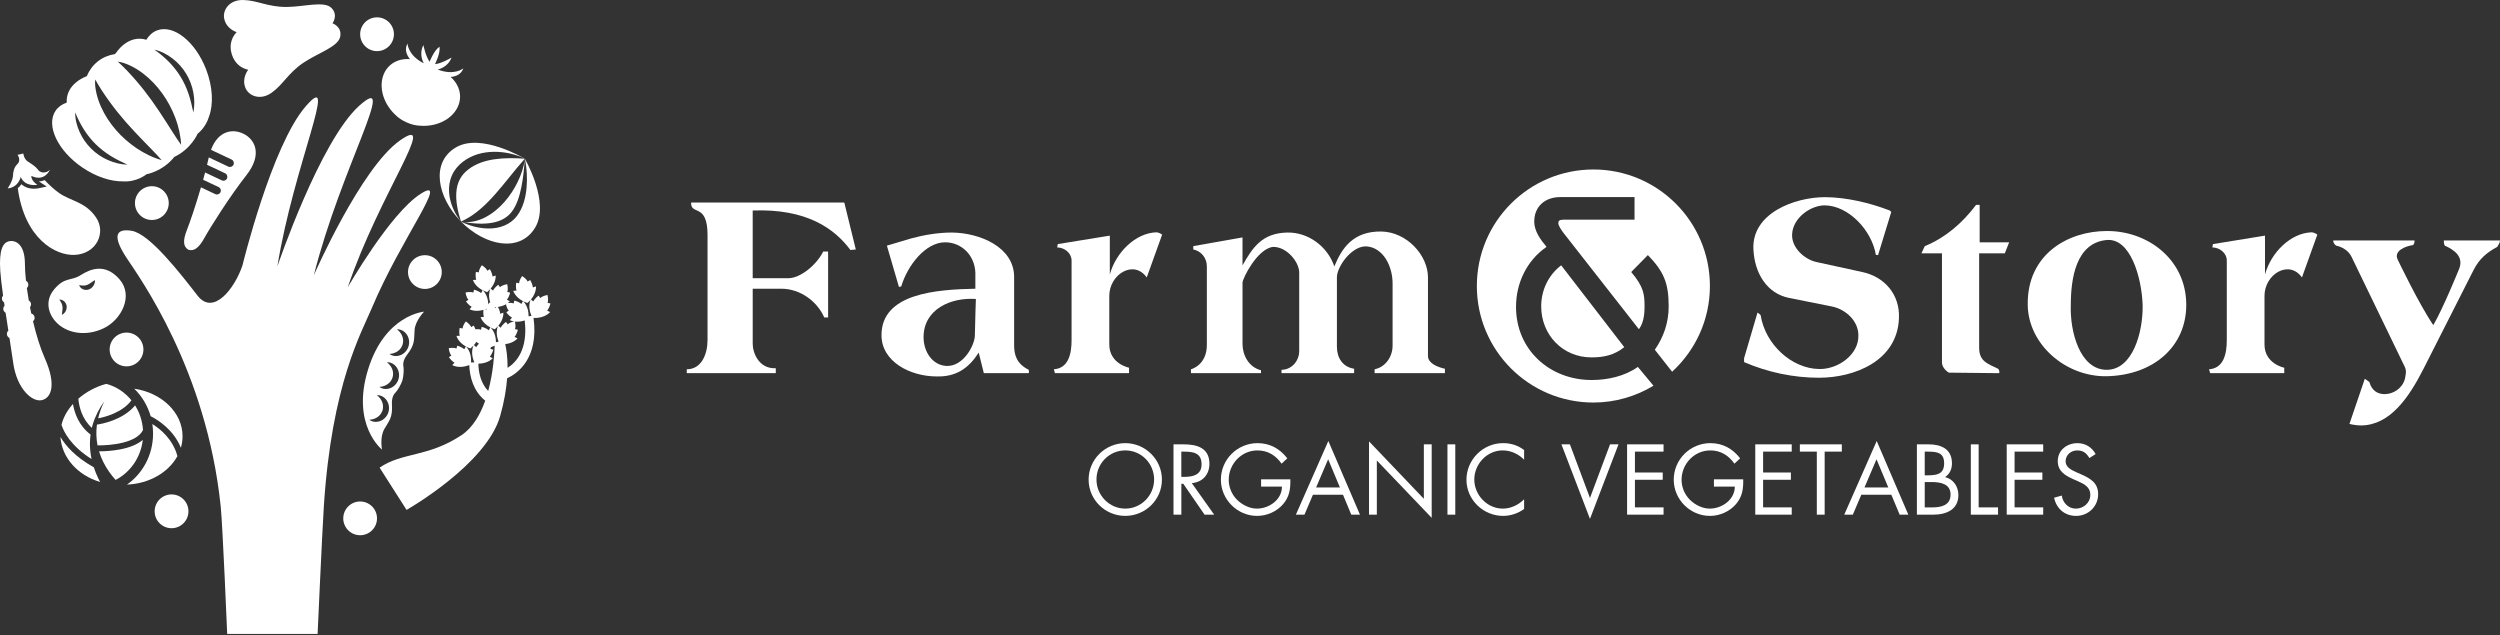 <?xml version="1.0" encoding="utf-8"?>
<!-- Generator: Adobe Illustrator 15.1.0, SVG Export Plug-In  -->
<!DOCTYPE svg PUBLIC "-//W3C//DTD SVG 1.1//EN" "http://www.w3.org/Graphics/SVG/1.1/DTD/svg11.dtd">
<svg version="1.1"
	 xmlns="http://www.w3.org/2000/svg" xmlns:xlink="http://www.w3.org/1999/xlink" xmlns:a="http://ns.adobe.com/AdobeSVGViewerExtensions/3.0/"
	 x="0px" y="0px" width="240px" height="61px" viewBox="0 0 240 61" enable-background="new 0 0 240 61" xml:space="preserve">
<rect x="0" y="0" width="240" height="61" fill="#333333" stroke="none"/>
<defs>
</defs>
<path fill="#FFFFFF" d="M21.81,60.859c0,0-0.432-10.416-0.622-12.246c-1.36-13.131-7.798-21.975-9.035-23.854
	c-1.238-1.878-1.238-2.89,0.494-2.601c1.733,0.288,4.705,4.145,6.313,6.217c1.543,1.988,3.589-0.723,4.316-2.893
	c0,0,2.801-11.511,6.077-15.279c3.272-3.768-1.159,5.664-2.723,15.367c0,0,4.075-12.033,7.874-15.434
	c3.798-3.399-1.773,5.973-4.379,16.297c0,0,4.515-10.332,8.292-12.965c3.779-2.634-2.005,5.154-5.035,14.117
	c0,0,4.063-7.098,6.991-8.971c2.928-1.876-1.863,4.238-4.691,10.988c-0.951,2.271-3.839,7.261-4.593,19.01
	c-0.165,2.554-0.599,12.246-0.599,12.246H21.81z"/>
<path fill="#FFFFFF" d="M23.335,12.822c-1.031-0.488-2.403-0.26-3.078,1.56l1.977,0.935c0.187,0.088,0.269,0.311,0.18,0.5
	c-0.089,0.186-0.313,0.267-0.499,0.177l-1.872-0.884c-0.003,0.007-0.003,0.01-0.003,0.016c-0.05,0.228-0.105,0.459-0.162,0.693
	l1.735,0.818c0.183,0.09,0.265,0.313,0.176,0.5c-0.087,0.187-0.311,0.266-0.496,0.178l-1.603-0.757
	c-0.062,0.231-0.123,0.465-0.191,0.7l1.488,0.7c0.188,0.089,0.267,0.312,0.18,0.499c-0.092,0.187-0.313,0.267-0.499,0.178
	l-1.375-0.65c-0.506,1.738-1.06,3.362-1.332,4.043c-0.421,1.063-0.379,1.636,0.11,1.943c0.543,0.178,1.013-0.15,1.566-1.152
	c0.551-1,2.43-3.976,4.009-5.988C25.229,14.818,24.494,13.37,23.335,12.822z"/>
<path fill="#FFFFFF" d="M0.84,23.164c0.477-0.125,1.553,0.072,1.553,2.189c0,0.447,0.035,0.99,0.1,1.598
	c0.135,0.074,0.229,0.214,0.229,0.381c0,0.125-0.056,0.24-0.147,0.318c0.053,0.385,0.114,0.787,0.188,1.197
	c0.129,0.076,0.218,0.213,0.218,0.372c0,0.106-0.039,0.201-0.1,0.275c0.037,0.198,0.077,0.399,0.121,0.601
	c0.185,0.049,0.321,0.215,0.321,0.415c0,0.134-0.061,0.25-0.155,0.329c0.307,1.301,0.694,2.563,1.133,3.551
	c1.128,2.543,0.634,3.813-0.284,4.024c-0.917,0.212-2.4-1.058-2.752-3.599c-0.097-0.688-0.222-1.504-0.355-2.367
	c-0.146-0.07-0.249-0.217-0.249-0.392c0-0.125,0.053-0.236,0.141-0.316c-0.089-0.569-0.179-1.147-0.264-1.716
	c-0.133-0.074-0.223-0.213-0.223-0.373c0-0.117,0.048-0.222,0.122-0.298c-0.016-0.11-0.032-0.221-0.047-0.327
	c-0.123-0.077-0.204-0.211-0.204-0.363c0-0.11,0.043-0.21,0.111-0.287c-0.128-0.934-0.23-1.76-0.27-2.352
	C-0.114,23.907,0.309,23.307,0.84,23.164z"/>
<path fill="#FFFFFF" d="M2.057,17.682c0.303,0.281,0.723,0.436,1.21,0.436c0.221,0,0.377-0.032,0.394-0.035l0.823-0.176
	l-0.704-0.461c-0.017-0.012-0.033-0.02-0.047-0.032c0.212-0.003,0.396-0.052,0.556-0.125c0.385,0.411,0.877,0.887,1.396,1.247
	c1.144,0.793,2.496,0.824,3.524,2.322c1.026,1.502,0.026,3.506-2.021,3.61c-1.884,0.095-4.833-1.579-5.483-6.403
	C1.848,17.948,1.963,17.816,2.057,17.682z M1.688,14.863c0.124,0.174,0.3,0.602-0.025,0.899c-0.325,0.301-0.398,0.726-0.426,1.177
	c-0.025,0.449-0.501,1.149-0.501,1.149c1.051-0.099,1.252-1.1,1.252-1.1c0.425,1.001,1.599,0.751,1.599,0.751
	c-0.649-0.426-0.574-0.853-0.574-0.853c1.301,0.626,1.802-0.625,1.802-0.625c-0.152,0.25-0.802,0.5-1.152,0.051
	c-0.349-0.45-0.674-0.576-1.023-0.826c-0.353-0.249-0.401-0.749-0.401-0.749L1.688,14.863z"/>
<path fill="#FFFFFF" d="M22.249,5.206c-0.314-1.025,0.106-1.743,0.471-2.122c0,0-0.979-0.273-1.196-1.289
	c-0.172-0.8,0.458-1.811,1.799-1.795c1.342,0.016,2.415,0.688,4.214,0.669c1.663-0.016,3.583-0.606,4.277,0.09
	c0.692,0.695,0.106,1.477,0.106,1.477s0.926,0.317,0.74,1.282c-0.184,0.965-2.103,1.554-3.488,2.475
	c-1.498,0.995-2.011,2.154-3.111,2.92s-2.191,0.282-2.5-0.475c-0.386-0.963,0.269-1.74,0.269-1.74
	C23.317,6.588,22.564,6.23,22.249,5.206z"/>
<path fill="#FFFFFF" d="M44,8.414c-0.158-0.395-0.413-0.738-0.735-1.026c0.537-0.046,1.017-0.263,1.216-0.827
	c0,0-0.858,0.738-2.466,0.112c0,0,0.958-0.163,1.335-1.146c0,0-0.944,0.568-1.591,0.633c0,0,0.536-1.041,0.436-1.676
	c-0.539,0.35-0.953,1.446-0.953,1.446c-0.384-0.524-0.597-1.605-0.597-1.605c-0.447,0.876-0.021,1.652,0.036,1.746
	c-0.052-0.026-0.105-0.052-0.16-0.077c-1.376-0.77-1.401-1.816-1.401-1.816c-0.297,0.544-0.114,1.06,0.235,1.499
	c-0.403-0.032-0.802,0.013-1.175,0.15c-1.492,0.554-1.991,2.362-1.112,4.042c0.226,0.432,0.521,0.812,0.86,1.131
	c0.302,0.311,0.682,0.565,1.106,0.748c0.421,0.193,0.861,0.305,1.297,0.32c0.463,0.039,0.942,0,1.414-0.119
	C43.581,11.475,44.59,9.894,44,8.414z"/>
<path fill="#FFFFFF" d="M5.801,41.948c0.137,2.015,1.688,3.698,3.81,4.321c-0.064-0.119-0.128-0.242-0.188-0.367
	c-0.161-0.338-0.302-0.684-0.416-1.041C7.249,43.883,6.309,42.803,5.801,41.948z"/>
<path fill="#FFFFFF" d="M14.463,39.955c0.71,0.359,2.187,1.286,2.902,3.029c0.104-0.354,0.16-0.721,0.16-1.1
	c0-2.284-2.004-4.182-4.638-4.569C13.619,38.023,14.169,38.932,14.463,39.955z"/>
<path fill="#FFFFFF" d="M8.695,41.717c-1.124-0.851-1.541-2.041-1.691-2.934c-0.538,0.596-0.926,1.278-1.102,2.003
	c0.223,0.683,0.9,2.03,2.888,3.284c-0.051-0.234-0.089-0.473-0.115-0.711C8.613,42.811,8.62,42.256,8.695,41.717z"/>
<path fill="#FFFFFF" d="M8.815,41.074c0.025-0.1,0.054-0.202,0.082-0.305c0.243-0.823,0.64-1.578,1.123-2.254
	c-0.261,0.528-0.466,1.081-0.599,1.645c0.64-0.119,2.307-0.541,3.197-1.729c-0.623-0.77-1.467-1.334-2.426-1.581
	c-1.002,0.276-1.928,0.777-2.672,1.423C7.59,39.018,7.856,40.209,8.815,41.074z"/>
<path fill="#FFFFFF" d="M14.624,40.707c0.047,0.303,0.07,0.611,0.07,0.924c0,2.037-0.995,3.834-2.505,4.89
	c2.163-0.089,3.999-1.187,4.843-2.735C16.596,42.174,15.418,41.199,14.624,40.707z"/>
<path fill="#FFFFFF" d="M13.707,42.228c-1.118,0.966-3.221,1.096-4.2,1.101c0.213,0.707,0.552,1.367,0.97,1.967
	c0.19,0.27,0.399,0.53,0.62,0.777C12.499,45.355,13.513,43.922,13.707,42.228z"/>
<path fill="#FFFFFF" d="M13.728,41.278c-0.059-0.867-0.329-1.673-0.761-2.359c-1.172,1.415-3.217,1.78-3.657,1.841
	c-0.007,0.032-0.012,0.064-0.015,0.096c-0.079,0.642-0.053,1.283,0.069,1.9C10.655,42.771,13.134,42.529,13.728,41.278z"/>
<path fill="#FFFFFF" d="M52.557,28.322c0,0-0.436,0.055-0.691,0.289l-0.156-0.229c0,0-0.31,0.189-0.515,0.557l-0.224-0.191
	c0.555-0.662,0.479-1.254,0.479-1.254l-0.298,0.099c-0.049-0.419-0.262-0.71-0.262-0.71l-0.234,0.148
	c-0.146-0.313-0.529-0.526-0.529-0.526s-0.275,0.344-0.291,0.688l-0.272-0.053c0,0-0.091,0.354,0.021,0.758l-0.311,0.021
	c0,0,0.154,0.582,0.927,0.985l-0.142,0.276c-0.329-0.263-0.687-0.321-0.687-0.321l-0.06,0.27c-0.188-0.068-0.405-0.061-0.558-0.041
	c0.124-0.096,0.185-0.173,0.185-0.173l-0.28-0.14c0.259-0.33,0.309-0.69,0.309-0.69l-0.27-0.056
	c0.115-0.326-0.008-0.746-0.008-0.746s-0.437,0.051-0.692,0.285l-0.16-0.227c0,0-0.308,0.186-0.51,0.555l-0.228-0.192
	c0.559-0.661,0.481-1.253,0.481-1.253l-0.298,0.096c-0.047-0.414-0.262-0.708-0.262-0.708l-0.234,0.151
	c-0.146-0.313-0.531-0.527-0.531-0.527s-0.271,0.344-0.291,0.688l-0.273-0.052c0,0-0.088,0.353,0.024,0.757l-0.311,0.021
	c0,0,0.154,0.583,0.925,0.986l-0.14,0.275c-0.328-0.264-0.686-0.322-0.686-0.322l-0.061,0.271c-0.323-0.12-0.747-0.006-0.747-0.006
	s0.043,0.436,0.271,0.695l-0.229,0.154c0,0,0.181,0.313,0.545,0.524l-0.206,0.233c0,0,0.511,0.303,1.338,0.056
	c-0.02,0.126-0.041,0.388,0.038,0.679l-0.312,0.023c0,0,0.156,0.58,0.929,0.983l-0.146,0.278c-0.325-0.266-0.684-0.324-0.684-0.324
	l-0.061,0.27c-0.182-0.066-0.391-0.062-0.542-0.042c-0.072-0.218-0.167-0.354-0.167-0.354l-0.237,0.145
	c-0.136-0.318-0.513-0.543-0.513-0.543s-0.284,0.334-0.314,0.68l-0.27-0.063c0,0-0.1,0.35,0,0.758l-0.313,0.013
	c0,0,0.135,0.586,0.899,1.012l-0.152,0.273c-0.319-0.274-0.676-0.344-0.676-0.344l-0.071,0.27c-0.317-0.131-0.743-0.028-0.743-0.028
	s0.031,0.436,0.251,0.701L43.1,34.282c0,0,0.176,0.316,0.531,0.537l-0.214,0.228c0,0,0.621,0.396,1.635,0
	c0.041,1.115,0.37,2.48,1.529,3.418c-0.478,1.344-1.2,2.6-2.3,3.327c-3.21,2.117-5.669,1.608-7.839,3.101l2.588,4.057
	c0,0,7.663-4.344,8.988-9.018c0.396-1.396,0.59-2.605,0.666-3.618c0.941-0.431,3.062-1.855,2.537-5.79
	c1.125,0.039,1.588-0.567,1.588-0.567l-0.282-0.138c0.258-0.332,0.311-0.69,0.311-0.69l-0.272-0.057
	C52.68,28.746,52.557,28.322,52.557,28.322z M48.577,29.209c0.025,0.139,0.093,0.422,0.262,0.609l-0.23,0.156
	c0,0,0.181,0.313,0.545,0.522l-0.208,0.233c0,0,0.149,0.088,0.414,0.131c-0.132,0.024-0.43,0.098-0.622,0.274l-0.16-0.228
	c0,0-0.309,0.189-0.513,0.557l-0.226-0.192c0.557-0.663,0.481-1.252,0.481-1.252l-0.297,0.099c-0.036-0.313-0.165-0.553-0.226-0.656
	C48.137,29.418,48.396,29.314,48.577,29.209z M47.487,29.484c0.054,0,0.112-0.002,0.165-0.006l-0.124,0.08
	C47.518,29.533,47.5,29.508,47.487,29.484z M46.339,27.865c0.126,0.066,0.266,0.127,0.426,0.178
	c0.113-0.098,0.212-0.194,0.298-0.291c-0.065,0.158-0.221,0.639,0.011,1.326c-0.047-0.029-0.076-0.048-0.076-0.048
	s-0.059,0.074-0.122,0.187C46.848,28.313,46.388,27.904,46.339,27.865z M46.715,29.639c-0.006,0.026-0.008,0.055-0.011,0.08
	l-0.13-0.025C46.619,29.676,46.666,29.658,46.715,29.639z M47.077,31.434c0.126,0.064,0.265,0.125,0.423,0.179
	c0.115-0.099,0.215-0.198,0.3-0.292c-0.07,0.168-0.245,0.709,0.067,1.473l-0.254,0.061C47.608,31.904,47.127,31.472,47.077,31.434z
	 M45.734,32.809c0.068,0.063,0.148,0.128,0.243,0.186c-0.086,0.086-0.18,0.195-0.262,0.33l-0.218-0.199
	C45.594,33.018,45.672,32.91,45.734,32.809z M44.73,33.262c0.124,0.068,0.262,0.135,0.421,0.19c0.117-0.093,0.22-0.188,0.306-0.282
	c-0.082,0.178-0.289,0.768,0.079,1.623h-0.313C45.282,33.775,44.78,33.305,44.73,33.262z M45.924,34.914
	c0.963-0.014,1.376-0.523,1.376-0.523l-0.276-0.147c0.267-0.325,0.329-0.683,0.329-0.683l-0.269-0.063
	c0.022-0.056,0.034-0.116,0.045-0.173c0.111-0.035,0.233-0.077,0.358-0.133c-0.022,0.707-0.122,2.513-0.62,4.345
	C46.143,36.777,45.941,35.752,45.924,34.914z M48.727,35.313c0.006-1.092-0.128-1.861-0.227-2.277
	c0.831-0.094,1.179-0.553,1.179-0.553l-0.28-0.139c0.258-0.331,0.311-0.691,0.311-0.691l-0.271-0.055
	c0.098-0.282,0.018-0.636-0.007-0.726c0.239,0.028,0.559,0.017,0.939-0.111C50.709,33.577,49.53,34.81,48.727,35.313z
	 M51.021,30.322l-0.275,0.043c0.009-0.979-0.491-1.416-0.538-1.457c0.124,0.064,0.265,0.125,0.424,0.177
	c0.114-0.097,0.213-0.195,0.299-0.292C50.854,28.967,50.676,29.529,51.021,30.322z"/>
<path fill="#FFFFFF" d="M36.892,41.193c0.449-0.791,0.821-1.074,0.732-2.395c-0.025-0.367,0.042-0.824,0.341-1.111
	c0.183-0.176,0.55-0.787,0.664-1.164c0.117-0.379,0.154-1.092,0.099-1.34c-0.084-0.404,0.114-0.82,0.34-1.111
	c0.813-1.045,0.661-1.486,0.732-2.396c0.07-0.909,0.915-1.755,0.915-1.755s-3.771,0.279-5.394,5.59
	c-1.621,5.311,1.351,7.648,1.351,7.648S36.442,41.987,36.892,41.193z M37.392,33.98c0.342-0.022,0.618-0.133,0.833-0.295
	c0.21-0.167,0.35-0.369,0.427-0.619c0.068-0.221,0.072-0.486-0.014-0.736c-0.085-0.256-0.254-0.5-0.523-0.713
	c0.348-0.025,0.716,0.174,0.934,0.494c0.221,0.32,0.292,0.746,0.167,1.143c-0.108,0.371-0.413,0.707-0.772,0.842
	C38.081,34.239,37.666,34.198,37.392,33.98z M36.426,37.143c0.345-0.025,0.617-0.135,0.832-0.299
	c0.213-0.165,0.35-0.368,0.429-0.619c0.067-0.221,0.072-0.486-0.015-0.738c-0.084-0.252-0.253-0.494-0.524-0.709
	c0.347-0.027,0.719,0.174,0.934,0.494c0.221,0.318,0.293,0.744,0.168,1.144c-0.109,0.369-0.411,0.706-0.771,0.841
	C37.117,37.402,36.699,37.361,36.426,37.143z M35.458,40.302c0.348-0.028,0.623-0.134,0.833-0.298
	c0.215-0.166,0.354-0.369,0.432-0.615c0.066-0.225,0.069-0.492-0.016-0.742c-0.085-0.252-0.252-0.496-0.525-0.709
	c0.35-0.029,0.719,0.172,0.936,0.492c0.221,0.321,0.293,0.746,0.168,1.146c-0.109,0.37-0.414,0.704-0.773,0.839
	C36.152,40.558,35.734,40.52,35.458,40.302z"/>
<path fill="#FFFFFF" d="M7.752,26.408c-0.952,0.604-1.497,0.146-2.525,1.337c-0.994,1.147-0.6,2.534,0.376,3.387
	c0.974,0.853,2.659,1.189,4.354,0.38c1.694-0.807,2.887-3.117,1.521-4.691S8.706,25.803,7.752,26.408z M6.398,29.396
	c0.021,0.183-0.029,0.358-0.111,0.503c-0.083,0.141-0.197,0.254-0.35,0.326c0.012-0.166,0.039-0.307,0.053-0.436
	c0.018-0.131,0.019-0.246,0.009-0.35c-0.011-0.105-0.038-0.205-0.089-0.316c-0.051-0.113-0.123-0.228-0.217-0.365
	c0.167-0.012,0.329,0.053,0.462,0.167C6.287,29.036,6.381,29.213,6.398,29.396z M8.989,27.398c-0.092,0.154-0.231,0.299-0.422,0.377
	c-0.19,0.08-0.421,0.076-0.597-0.002c-0.179-0.082-0.316-0.219-0.372-0.398c0.182,0.028,0.327,0.045,0.457,0.039
	c0.13-0.005,0.229-0.029,0.33-0.072c0.103-0.043,0.21-0.107,0.329-0.188s0.242-0.177,0.404-0.267
	C9.13,27.072,9.077,27.242,8.989,27.398z"/>
<path fill="#FFFFFF" d="M15.07,2.92c-0.425,0.164-0.767,0.476-1.021,0.896c-1.811-0.541-2.929,1.293-2.929,1.293l-0.115,0.09
	c-0.595,0.094-1.149,0.324-1.623,0.703C8.91,6.277,8.56,6.762,8.331,7.318C8.254,7.342,6.309,8.018,6.403,9.852
	c-0.449,0.154-0.817,0.41-1.065,0.775c-0.953,1.398,0.196,3.838,2.566,5.451c1.316,0.896,2.734,1.35,3.895,1.334
	c1.359,0.087,2.26-0.682,2.26-0.682s1.56-0.264,2.678-1.668c1.621-0.766,2.236-2.227,2.236-2.227s0.781-0.57,1.1-1.668
	c0.426-1.164,0.357-2.83-0.284-4.502C18.761,3.992,16.649,2.314,15.07,2.92z M10.372,15.369c-0.599-0.258-1.151-0.635-1.618-1.097
	c-0.468-0.464-0.85-1.013-1.114-1.608c-0.264-0.592-0.434-1.23-0.418-1.874c0.232,0.593,0.517,1.139,0.837,1.651
	c0.327,0.508,0.701,0.979,1.123,1.396c0.425,0.42,0.898,0.785,1.41,1.111c0.516,0.32,1.069,0.592,1.647,0.863
	C11.601,15.788,10.964,15.635,10.372,15.369z M13.132,14.244c-0.733-0.494-1.409-1.082-1.994-1.756
	c-0.587-0.673-1.085-1.433-1.448-2.25c-0.183-0.412-0.33-0.836-0.43-1.273C9.21,8.746,9.168,8.525,9.146,8.301
	c-0.02-0.225-0.034-0.448-0.006-0.673c0.427,0.776,0.895,1.464,1.38,2.136c0.481,0.668,0.997,1.303,1.534,1.922
	c0.543,0.617,1.107,1.22,1.69,1.82c0.581,0.604,1.188,1.197,1.776,1.867C14.663,15.135,13.869,14.731,13.132,14.244z M15.58,8.971
	c0.521,0.723,0.94,1.516,1.252,2.342c0.309,0.832,0.516,1.695,0.553,2.59c-0.519-0.73-0.958-1.457-1.414-2.16
	c-0.449-0.708-0.904-1.395-1.382-2.061c-0.479-0.667-0.98-1.313-1.521-1.938c-0.542-0.625-1.104-1.236-1.763-1.832
	c0.224,0.027,0.441,0.092,0.652,0.162c0.215,0.072,0.423,0.162,0.624,0.261c0.401,0.194,0.779,0.438,1.139,0.708
	C14.435,7.587,15.057,8.244,15.58,8.971z M17.861,7.059c0.345,0.563,0.582,1.186,0.699,1.825c0.123,0.638,0.125,1.292,0.002,1.921
	c-0.132-0.626-0.267-1.227-0.462-1.802c-0.199-0.571-0.446-1.118-0.758-1.626c-0.311-0.508-0.684-0.979-1.102-1.414
	c-0.427-0.43-0.893-0.832-1.418-1.192c0.63,0.132,1.215,0.442,1.729,0.837C17.074,6,17.518,6.498,17.861,7.059z"/>
<path fill="#FFFFFF" d="M49.706,17.447c-0.336,0.695-0.761,1.35-1.277,1.939c-0.519,0.586-1.135,1.109-1.852,1.479
	c-0.356,0.182-0.74,0.326-1.136,0.398c-0.335,0.064-0.678,0.084-1.007,0.037c0.394,0.07,0.788,0.123,1.179,0.148
	c0.449,0.036,0.898,0.032,1.33-0.018c0.434-0.049,0.854-0.152,1.227-0.332c0.374-0.179,0.699-0.43,0.944-0.752
	c0.254-0.324,0.44-0.711,0.592-1.117c0.152-0.41,0.259-0.842,0.348-1.281c0.176-0.88,0.265-1.787,0.33-2.711
	c-0.035,0.394-0.133,0.769-0.248,1.139C50.018,16.743,49.875,17.099,49.706,17.447z"/>
<path fill="#FFFFFF" d="M47.561,18.617c0.465-0.528,0.92-1.084,1.377-1.653c0.461-0.566,0.923-1.146,1.446-1.726
	c-0.502-0.039-0.99-0.059-1.476-0.053s-0.961,0.036-1.427,0.104c-0.925,0.133-1.808,0.426-2.501,0.961
	c-0.35,0.263-0.633,0.579-0.83,0.951c-0.197,0.375-0.309,0.802-0.342,1.252c-0.034,0.451,0.004,0.922,0.084,1.392
	c0.083,0.476,0.207,0.948,0.363,1.425c0.713-0.326,1.29-0.714,1.821-1.168C46.608,19.652,47.09,19.146,47.561,18.617z"/>
<path fill="#FFFFFF" d="M43.477,19.97c-0.197-0.472-0.332-0.981-0.366-1.519c-0.033-0.532,0.045-1.1,0.275-1.615
	c0.229-0.52,0.609-0.969,1.045-1.301c0.432-0.336,0.93-0.578,1.438-0.736c0.519-0.15,1.041-0.223,1.56-0.225
	c0.521-0.004,1.03,0.053,1.529,0.164c0.247,0.055,0.49,0.123,0.729,0.205c0.236,0.086,0.473,0.176,0.696,0.295
	c0,0-4.175-2.524-6.617-1.086c-2.443,1.439-1.803,4.789,0.489,7.117c-0.164-0.191-0.306-0.399-0.435-0.617
	C43.689,20.435,43.575,20.206,43.477,19.97z"/>
<path fill="#FFFFFF" d="M51.362,21.872c1.479-2.419-0.979-6.634-0.979-6.634c0.201,0.908,0.247,1.846,0.168,2.783
	c-0.042,0.469-0.123,0.938-0.268,1.4c-0.142,0.461-0.35,0.916-0.66,1.32c-0.154,0.201-0.34,0.384-0.545,0.539
	c-0.204,0.152-0.427,0.281-0.663,0.377c-0.464,0.195-0.961,0.275-1.439,0.279c-0.484,0.008-0.958-0.064-1.413-0.174
	c-0.453-0.121-0.897-0.272-1.308-0.494C46.548,23.598,49.886,24.292,51.362,21.872z"/>
<path fill="#FFFFFF" d="M12.955,19.499c0-0.896,0.728-1.624,1.624-1.624c0.894,0,1.621,0.729,1.621,1.624
	c0,0.894-0.728,1.62-1.621,1.62C13.683,21.119,12.955,20.393,12.955,19.499z"/>
<circle fill="#FFFFFF" cx="34.573" cy="49.763" r="1.62"/>
<circle fill="#FFFFFF" cx="16.469" cy="49.086" r="1.622"/>
<circle fill="#FFFFFF" cx="40.789" cy="26.118" r="1.62"/>
<path fill="#FFFFFF" d="M34.575,3.285c0-0.896,0.725-1.62,1.618-1.62c0.897,0,1.624,0.724,1.624,1.62
	c0,0.896-0.727,1.623-1.624,1.623C35.3,4.908,34.575,4.181,34.575,3.285z"/>
<circle fill="#FFFFFF" cx="12.147" cy="33.549" r="1.621"/>
<path fill="#FFFFFF" d="M82.158,23.951l-0.519,0.047c-1.499-2.017-4.16-3.99-9.38-3.789v6.5h3.42c1.16,0,2.711-1.279,3.351-2.561
	h0.468v6.328h-0.37c-0.688-1.574-2.337-2.759-4.11-2.759H72.26v5.295c0,0.86,0.592,2.413,2.215,2.339v0.471h-8.546v-0.371
	c1.43,0,1.995-1.479,1.995-2.808V22.572c0-3.152-1.624-1.847-1.575-3.128h14.703L82.158,23.951z"/>
<path fill="#FFFFFF" d="M98.758,35.822h-4.311l-0.491-1.973c-0.961,1.502-2.166,2.34-4.039,2.289c-2.512,0-5.294-1.402-5.294-3.963
	c0-4.016,5.269-4.383,9.012-4.458v-1.55c-0.074-1.7-1.352-2.906-2.906-2.906c-1.895,0-3.618,2.241-4.211,4.236l-0.219,0.049
	l-1.158-3.964l2.314-0.69c1.279-0.347,2.633-0.568,3.915-0.568c2.707,0.025,5.985,1.404,5.985,4.262v6.551
	c0,0.91,0.221,1.773,1.402,2.365C98.758,35.624,98.808,35.723,98.758,35.822z M93.685,28.703c-2.412-0.172-5.023,0.986-5.023,3.67
	c0,1.43,0.886,2.707,2.217,2.759c1.625,0.05,2.683-1.995,2.707-2.905C93.609,30.871,93.685,28.703,93.685,28.703z"/>
<path fill="#FFFFFF" d="M111.566,22.522l-1.479,4.112c-1.255-1.75-3.595-0.293-3.595,1.773v4.655c0,1.87,1.896,2.239,1.896,2.239
	v0.52h-7.117l-0.099-0.371c1.429-0.1,1.699-1.527,1.699-2.808V25.01c0-0.715-0.688-1.256-1.381-1.256l0.054-0.321l4.998-0.813v3.723
	c0.59-2.12,2.46-3.966,4.456-4.041C111.22,22.301,111.419,22.425,111.566,22.522z"/>
<path fill="#FFFFFF" d="M138.712,35.822h-6.748v-0.371c1.085-0.222,1.725-1.256,1.725-2.265v-5.962c0-1.697-0.912-3.447-2.487-3.57
	c-1.38-0.098-2.859,1.897-2.859,2.98v6.65c0,1.058,0.543,1.944,1.653,2.117v0.42h-6.972v-0.32c0.961,0,1.7-0.839,1.7-1.8v-7.534
	c0-1.035-1.231-2.514-2.537-2.463c-1.525,0.221-2.905,3.054-2.905,3.424v5.884c0,1.06,0.566,2.217,1.774,2.536v0.273h-6.724v-0.371
	c0,0,1.526-0.371,1.526-2.34v-7.535c0-0.813-0.541-1.477-1.303-1.625v-0.322l4.726-0.836v2.685c0.961-1.7,1.873-3.102,4.285-3.153
	c1.993-0.049,3.867,1.305,4.53,3.252c0.717-1.749,1.799-3.398,4.534-3.351c2.412,0.05,4.455,2.267,4.455,4.409v7.538
	c0,0.687,0.863,1.057,1.626,1.229V35.822z"/>
<path fill="#FFFFFF" d="M182.298,30.575c-0.162,4.063-4.243,5.688-7.679,5.688c-2.439,0-4.904-0.516-7.188-1.502v-0.369l1.289-4.383
	c0.094,0.047,0.205,0.146,0.301,0.244c0.438,2.81,2.974,5.124,5.598,5.172c1.846,0.051,3.851-1.403,3.785-3.25
	c0-1.305-1.132-2.463-2.562-2.758l-4.079-0.813c-2.12-0.418-3.319-2.341-3.435-4.654c-0.185-3.472,3.941-5.023,6.892-5.023
	c2.099,0.023,4.244,0.539,6.201,1.281l0.139,0.146l-1.267,4.137l-0.21-0.024c-0.391-2.364-2.627-4.729-4.907-4.752
	c-1.384,0-3.091,1.23-3.135,2.807c-0.047,1.28,1.198,2.39,2.35,2.636l4.403,0.961C180.869,26.561,182.414,28.235,182.298,30.575z"/>
<path fill="#FFFFFF" d="M192.879,23.262l-0.418,1.059h-2.463v9.063c0,1.354,0.888,1.551,1.823,2.02
	c0.101,0.1,0.146,0.271,0.101,0.42l-4.828-0.051c-0.395-0.223-0.664-0.64-0.664-0.962V24.32h-1.972l0.321-0.691
	c1.945-0.787,3.62-2.215,4.926-3.964h0.343v3.597H192.879z"/>
<path fill="#FFFFFF" d="M209.881,29.27c0,3.965-3.104,6.748-7.634,6.848c-3.941,0.072-7.536-3.054-7.585-6.848
	c-0.074-4.877,3.889-7.092,7.585-7.092C206.186,22.152,209.881,24.912,209.881,29.27z M205.694,29.27
	c-0.099-2.684-1.185-6.428-3.447-6.23c-2.956,0.271-3.449,3.695-3.449,6.23c-0.1,2.537,0.862,6.232,3.449,6.232
	C204.733,35.502,205.744,31.904,205.694,29.27z"/>
<path fill="#FFFFFF" d="M222.465,22.522l-1.477,4.112c-1.256-1.75-3.597-0.293-3.597,1.773v4.655c0,1.87,1.897,2.239,1.897,2.239
	v0.52h-7.116l-0.1-0.371c1.427-0.1,1.7-1.527,1.7-2.808V25.01c0-0.715-0.692-1.256-1.381-1.256l0.05-0.321l4.999-0.813v3.723
	c0.591-2.12,2.462-3.966,4.458-4.041C222.12,22.301,222.315,22.425,222.465,22.522z"/>
<path fill="#FFFFFF" d="M240,23.09c0,0.221-0.171,0.441-0.27,0.615c-0.961,0.517-1.7,1.107-2.267,2.217l-4.804,9.48
	c-1.426,2.808-3.225,5.393-5.957,5.441c-0.372,0-0.764-0.049-1.156-0.147l1.476-4.333c0.149,0.098,0.295,0.196,0.444,0.32
	c0.223,0.837,0.812,1.154,1.451,1.154c0.815,0,1.673-0.516,1.946-1.426c0.071-0.395,0.196-0.764,0-1.183l-5.122-10.589
	c-0.319-0.643-0.986-0.96-1.477-1.058c-0.174-0.15-0.273-0.272-0.273-0.493h7.809c0,0.221-0.05,0.343-0.148,0.441
	c-0.717,0.098-1.873,0.543-1.479,1.381c0,0,2.07,4.333,3.426,6.303c0.958-1.649,2.434-5.293,2.434-5.293
	c0.568-1.256-0.415-1.924-1.33-2.339c-0.096-0.15-0.096-0.321-0.096-0.493H240z"/>
<path fill="#FFFFFF" d="M157.235,35.223c-1.28,0.912-2.93,1.258-4.433,1.258c-4.039,0-7.264-2.906-7.264-7.02
	c0-2.264,1.011-4.434,2.93-5.762c-0.539-0.642-1.182-1.502-1.182-2.414c0-1.527,1.107-2.365,2.488-2.365h7.141v2.169h-6.822
	c-0.393,0-0.492,0.122-0.492,0.319c0,0.248,0.223,0.592,0.542,1.012l7.192,9.184c0.393-0.542,0.541-1.231,0.541-2.166
	c0-1.184-0.074-1.897-1.28-3.326l1.601-1.625c1.525,1.576,1.996,2.684,1.996,4.925c0,1.526-0.471,2.931-1.33,4.163l1.661,2.111
	c2.226-2.047,3.627-4.971,3.627-8.23c0-6.178-5.008-11.186-11.185-11.186c-6.18,0-11.188,5.008-11.188,11.186
	c0,6.179,5.008,11.187,11.188,11.187c2.109,0,4.079-0.596,5.768-1.614L157.235,35.223z"/>
<path fill="#FFFFFF" d="M147.955,29.411c0,2.733,2.064,4.899,4.824,4.899c1.207,0,2.192-0.221,3.151-0.982l-6.057-7.856
	C148.643,26.406,147.955,27.859,147.955,29.411z"/>
<path fill="#FFFFFF" d="M111.545,46.041c0,1.943-1.594,3.484-3.518,3.484c-1.926,0-3.52-1.541-3.52-3.484
	c0-1.932,1.594-3.5,3.52-3.5C109.951,42.541,111.545,44.109,111.545,46.041z M105.261,46.033c0,1.521,1.235,2.794,2.767,2.794
	s2.767-1.272,2.767-2.794c0-1.531-1.219-2.794-2.767-2.794C106.478,43.239,105.261,44.502,105.261,46.033z"/>
<path fill="#FFFFFF" d="M113.408,49.408h-0.752v-6.751h0.977c1.279,0,2.472,0.341,2.472,1.862c0,1.04-0.655,1.773-1.693,1.861
	l2.148,3.027h-0.922l-2.041-2.965h-0.188V49.408z M113.408,45.781h0.233c0.85,0,1.71-0.16,1.71-1.209
	c0-1.109-0.814-1.217-1.719-1.217h-0.225V45.781z"/>
<path fill="#FFFFFF" d="M123.874,46.015c0.019,0.913-0.079,1.666-0.696,2.383c-0.617,0.716-1.558,1.128-2.498,1.128
	c-1.898,0-3.475-1.576-3.475-3.475c0-1.936,1.576-3.51,3.52-3.51c1.181,0,2.139,0.529,2.856,1.459l-0.548,0.512
	c-0.563-0.798-1.325-1.272-2.318-1.272c-1.54,0-2.757,1.298-2.757,2.819c0,0.719,0.286,1.398,0.787,1.91
	c0.494,0.49,1.207,0.858,1.916,0.858c1.174,0,2.407-0.858,2.407-2.114h-2.004v-0.698H123.874z"/>
<path fill="#FFFFFF" d="M126.043,47.492l-0.815,1.916h-0.823l3.115-7.072l3.036,7.072h-0.834l-0.796-1.916H126.043z M127.502,44.09
	l-1.154,2.705h2.283L127.502,44.09z"/>
<path fill="#FFFFFF" d="M131.426,42.371l5.264,5.516v-5.229h0.752v7.055l-5.265-5.505v5.201h-0.751V42.371z"/>
<path fill="#FFFFFF" d="M139.707,49.408h-0.751v-6.751h0.751V49.408z"/>
<path fill="#FFFFFF" d="M146.315,44.134c-0.536-0.555-1.28-0.895-2.06-0.895c-1.504,0-2.722,1.308-2.722,2.794
	s1.226,2.794,2.74,2.794c0.761,0,1.505-0.358,2.041-0.896v0.931c-0.582,0.42-1.298,0.663-2.015,0.663
	c-1.907,0-3.519-1.55-3.519-3.467c0-1.934,1.583-3.518,3.519-3.518c0.753,0,1.414,0.215,2.015,0.662V44.134z"/>
<path fill="#FFFFFF" d="M152.637,47.807l1.927-5.149h0.813l-2.74,7.154l-2.739-7.154h0.814L152.637,47.807z"/>
<path fill="#FFFFFF" d="M156.201,42.657h3.501v0.698h-2.749v2.006h2.669v0.697h-2.669v2.65h2.749v0.699h-3.501V42.657z"/>
<path fill="#FFFFFF" d="M167.349,46.015c0.02,0.913-0.08,1.666-0.697,2.383c-0.619,0.716-1.559,1.128-2.499,1.128
	c-1.897,0-3.474-1.576-3.474-3.475c0-1.936,1.576-3.51,3.521-3.51c1.181,0,2.138,0.529,2.854,1.459l-0.547,0.512
	c-0.563-0.798-1.324-1.272-2.319-1.272c-1.538,0-2.757,1.298-2.757,2.819c0,0.719,0.288,1.398,0.789,1.91
	c0.491,0.49,1.207,0.858,1.916,0.858c1.172,0,2.407-0.858,2.407-2.114h-2.005v-0.698H167.349z"/>
<path fill="#FFFFFF" d="M168.506,42.657h3.5v0.698h-2.748v2.006h2.668v0.697h-2.668v2.65h2.748v0.699h-3.5V42.657z"/>
<path fill="#FFFFFF" d="M175.167,49.408h-0.753v-6.053h-1.628v-0.698h4.028v0.698h-1.647V49.408z"/>
<path fill="#FFFFFF" d="M178.688,47.492l-0.816,1.916h-0.823l3.116-7.072l3.034,7.072h-0.832l-0.799-1.916H178.688z M180.146,44.09
	l-1.155,2.705h2.284L180.146,44.09z"/>
<path fill="#FFFFFF" d="M184.022,42.657h1.111c1.226,0,2.255,0.448,2.255,1.825c0,0.548-0.205,1.014-0.661,1.317
	c0.806,0.196,1.279,0.922,1.279,1.728c0,1.344-1.083,1.881-2.418,1.881h-1.566V42.657z M184.774,45.631h0.288
	c0.85,0,1.575-0.1,1.575-1.148c0-1.02-0.645-1.127-1.568-1.127h-0.295V45.631z M184.774,48.709h0.751
	c0.843,0,1.729-0.205,1.729-1.233c0-1.048-1.003-1.2-1.826-1.2h-0.653V48.709z"/>
<path fill="#FFFFFF" d="M189.951,48.709h1.861v0.699h-2.613v-6.751h0.752V48.709z"/>
<path fill="#FFFFFF" d="M192.645,42.657h3.502v0.698h-2.748v2.006h2.668v0.697h-2.668v2.65h2.748v0.699h-3.502V42.657z"/>
<path fill="#FFFFFF" d="M200.58,43.974c-0.269-0.466-0.592-0.734-1.163-0.734c-0.602,0-1.12,0.431-1.12,1.048
	c0,0.582,0.6,0.85,1.057,1.057l0.447,0.196c0.877,0.386,1.621,0.823,1.621,1.899c0,1.182-0.949,2.086-2.123,2.086
	c-1.083,0-1.889-0.698-2.104-1.746l0.734-0.207c0.098,0.69,0.627,1.255,1.352,1.255c0.726,0,1.389-0.556,1.389-1.316
	c0-0.789-0.618-1.056-1.246-1.343l-0.411-0.179c-0.787-0.358-1.467-0.763-1.467-1.728c0-1.049,0.885-1.721,1.887-1.721
	c0.753,0,1.389,0.385,1.746,1.048L200.58,43.974z"/>
</svg>
